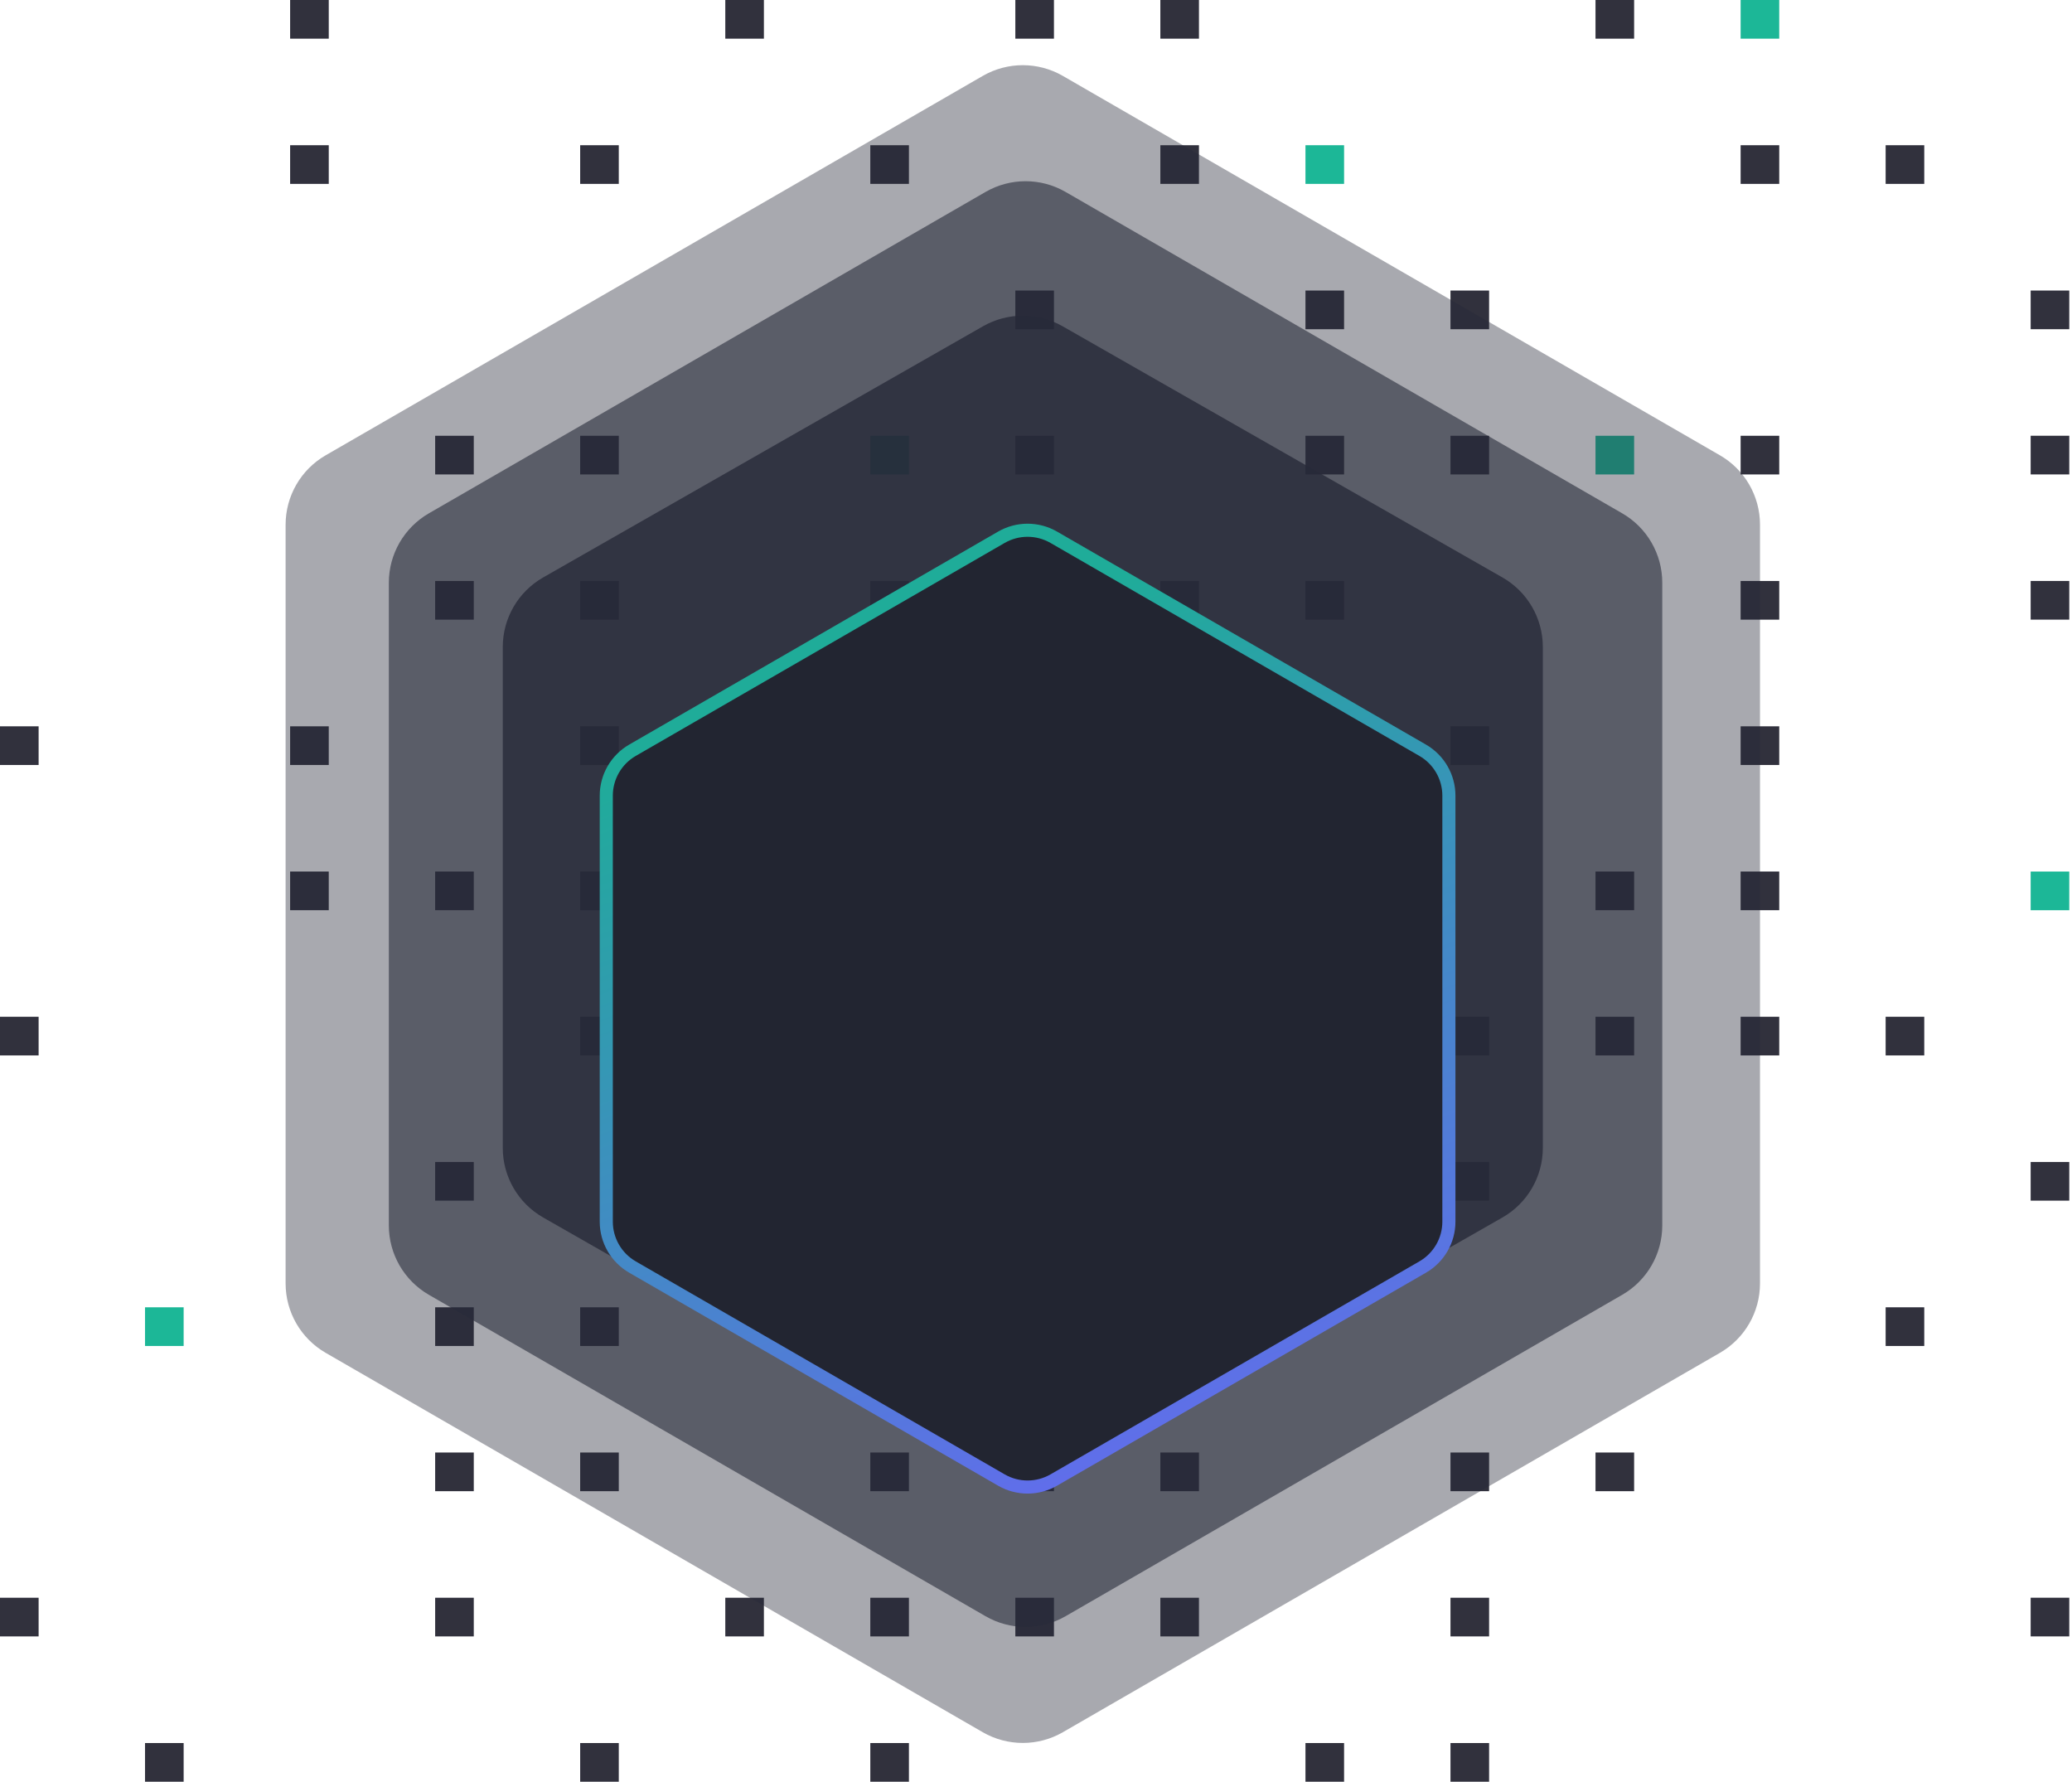 <svg width="157" height="135" viewBox="0 0 157 135" fill="none" xmlns="http://www.w3.org/2000/svg">
<g clip-path="url(#clip0_1442_7560)">
<path d="M24.911 0H21.984V2.93H24.911V0Z" fill="#31313D"/>
<path d="M57.883 0H54.957V2.93H57.883V0Z" fill="#31313D"/>
<path d="M79.86 0H76.934V2.93H79.86V0Z" fill="#31313D"/>
<path d="M90.848 0H87.922V2.93H90.848V0Z" fill="#31313D"/>
<path d="M134.817 0H131.891V2.93H134.817V0Z" fill="#1CB797"/>
<path d="M123.821 0H120.895V2.93H123.821V0Z" fill="#31313D"/>
<path d="M24.911 11.003H21.984V13.933H24.911V11.003Z" fill="#31313D"/>
<path d="M46.887 11.003H43.961V13.933H46.887V11.003Z" fill="#31313D"/>
<path d="M68.872 11.003H65.945V13.933H68.872V11.003Z" fill="#31313D"/>
<path d="M90.848 11.003H87.922V13.933H90.848V11.003Z" fill="#31313D"/>
<path d="M101.844 11.003H98.918V13.933H101.844V11.003Z" fill="#1CB797"/>
<path d="M134.817 11.003H131.891V13.933H134.817V11.003Z" fill="#31313D"/>
<path d="M145.805 11.003H142.879V13.933H145.805V11.003Z" fill="#31313D"/>
<path d="M79.86 22.014H76.934V24.945H79.86V22.014Z" fill="#31313D"/>
<path d="M101.844 22.014H98.918V24.945H101.844V22.014Z" fill="#31313D"/>
<path d="M112.833 22.014H109.906V24.945H112.833V22.014Z" fill="#31313D"/>
<path d="M156.794 22.014H153.867V24.945H156.794V22.014Z" fill="#31313D"/>
<path d="M35.899 33.018H32.973V35.948H35.899V33.018Z" fill="#31313D"/>
<path d="M46.887 33.018H43.961V35.948H46.887V33.018Z" fill="#31313D"/>
<path d="M68.872 33.018H65.945V35.948H68.872V33.018Z" fill="#1CB797"/>
<path d="M79.86 33.018H76.934V35.948H79.86V33.018Z" fill="#31313D"/>
<path d="M101.844 33.018H98.918V35.948H101.844V33.018Z" fill="#31313D"/>
<path d="M112.833 33.018H109.906V35.948H112.833V33.018Z" fill="#31313D"/>
<path d="M123.821 33.018H120.895V35.948H123.821V33.018Z" fill="#1CB797"/>
<path d="M134.817 33.018H131.891V35.948H134.817V33.018Z" fill="#31313D"/>
<path d="M156.794 33.018H153.867V35.948H156.794V33.018Z" fill="#31313D"/>
<path d="M35.899 44.02H32.973V46.951H35.899V44.02Z" fill="#31313D"/>
<path d="M46.887 44.02H43.961V46.951H46.887V44.02Z" fill="#31313D"/>
<path d="M68.872 44.02H65.945V46.951H68.872V44.02Z" fill="#31313D"/>
<path d="M90.848 44.02H87.922V46.951H90.848V44.02Z" fill="#31313D"/>
<path d="M101.844 44.02H98.918V46.951H101.844V44.02Z" fill="#31313D"/>
<path d="M134.817 44.02H131.891V46.951H134.817V44.02Z" fill="#31313D"/>
<path d="M156.794 44.02H153.867V46.951H156.794V44.02Z" fill="#31313D"/>
<path d="M2.926 55.032H0V57.962H2.926V55.032Z" fill="#31313D"/>
<path d="M24.911 55.032H21.984V57.962H24.911V55.032Z" fill="#31313D"/>
<path d="M46.887 55.032H43.961V57.962H46.887V55.032Z" fill="#31313D"/>
<path d="M57.883 55.032H54.957V57.962H57.883V55.032Z" fill="#31313D"/>
<path d="M79.86 55.032H76.934V57.962H79.86V55.032Z" fill="#31313D"/>
<path d="M90.848 55.032H87.922V57.962H90.848V55.032Z" fill="#31313D"/>
<path d="M101.844 55.032H98.918V57.962H101.844V55.032Z" fill="#31313D"/>
<path d="M112.833 55.032H109.906V57.962H112.833V55.032Z" fill="#31313D"/>
<path d="M134.817 55.032H131.891V57.962H134.817V55.032Z" fill="#31313D"/>
<path d="M24.911 66.035H21.984V68.965H24.911V66.035Z" fill="#31313D"/>
<path d="M35.899 66.035H32.973V68.965H35.899V66.035Z" fill="#31313D"/>
<path d="M46.887 66.035H43.961V68.965H46.887V66.035Z" fill="#31313D"/>
<path d="M57.883 66.035H54.957V68.965H57.883V66.035Z" fill="#31313D"/>
<path d="M90.848 66.035H87.922V68.965H90.848V66.035Z" fill="#31313D"/>
<path d="M123.821 66.035H120.895V68.965H123.821V66.035Z" fill="#31313D"/>
<path d="M134.817 66.035H131.891V68.965H134.817V66.035Z" fill="#31313D"/>
<path d="M156.794 66.035H153.867V68.965H156.794V66.035Z" fill="#1CB797"/>
<path d="M2.926 77.038H0V79.969H2.926V77.038Z" fill="#31313D"/>
<path d="M46.887 77.038H43.961V79.969H46.887V77.038Z" fill="#31313D"/>
<path d="M57.883 77.038H54.957V79.969H57.883V77.038Z" fill="#31313D"/>
<path d="M68.872 77.038H65.945V79.969H68.872V77.038Z" fill="#31313D"/>
<path d="M79.86 77.038H76.934V79.969H79.86V77.038Z" fill="#31313D"/>
<path d="M90.848 77.038H87.922V79.969H90.848V77.038Z" fill="#31313D"/>
<path d="M101.844 77.038H98.918V79.969H101.844V77.038Z" fill="#1CB797"/>
<path d="M112.833 77.038H109.906V79.969H112.833V77.038Z" fill="#31313D"/>
<path d="M123.821 77.038H120.895V79.969H123.821V77.038Z" fill="#31313D"/>
<path d="M134.817 77.038H131.891V79.969H134.817V77.038Z" fill="#31313D"/>
<path d="M145.805 77.038H142.879V79.969H145.805V77.038Z" fill="#31313D"/>
<path d="M35.899 88.041H32.973V90.971H35.899V88.041Z" fill="#31313D"/>
<path d="M57.883 88.041H54.957V90.971H57.883V88.041Z" fill="#31313D"/>
<path d="M68.872 88.041H65.945V90.971H68.872V88.041Z" fill="#31313D"/>
<path d="M90.848 88.041H87.922V90.971H90.848V88.041Z" fill="#31313D"/>
<path d="M112.833 88.041H109.906V90.971H112.833V88.041Z" fill="#31313D"/>
<path d="M156.794 88.041H153.867V90.971H156.794V88.041Z" fill="#31313D"/>
<path d="M13.915 99.052H10.988V101.983H13.915V99.052Z" fill="#1CB797"/>
<path d="M35.899 99.052H32.973V101.983H35.899V99.052Z" fill="#31313D"/>
<path d="M46.887 99.052H43.961V101.983H46.887V99.052Z" fill="#31313D"/>
<path d="M68.872 99.052H65.945V101.983H68.872V99.052Z" fill="#31313D"/>
<path d="M90.848 99.052H87.922V101.983H90.848V99.052Z" fill="#31313D"/>
<path d="M145.805 99.052H142.879V101.983H145.805V99.052Z" fill="#31313D"/>
<path d="M35.899 110.055H32.973V112.986H35.899V110.055Z" fill="#31313D"/>
<path d="M46.887 110.055H43.961V112.986H46.887V110.055Z" fill="#31313D"/>
<path d="M68.872 110.055H65.945V112.986H68.872V110.055Z" fill="#31313D"/>
<path d="M79.86 110.055H76.934V112.986H79.86V110.055Z" fill="#31313D"/>
<path d="M90.848 110.055H87.922V112.986H90.848V110.055Z" fill="#31313D"/>
<path d="M112.833 110.055H109.906V112.986H112.833V110.055Z" fill="#31313D"/>
<path d="M123.821 110.055H120.895V112.986H123.821V110.055Z" fill="#31313D"/>
<path d="M2.926 121.059H0V123.989H2.926V121.059Z" fill="#31313D"/>
<path d="M35.899 121.059H32.973V123.989H35.899V121.059Z" fill="#31313D"/>
<path d="M57.883 121.059H54.957V123.989H57.883V121.059Z" fill="#31313D"/>
<path d="M68.872 121.059H65.945V123.989H68.872V121.059Z" fill="#31313D"/>
<path d="M79.86 121.059H76.934V123.989H79.86V121.059Z" fill="#31313D"/>
<path d="M90.848 121.059H87.922V123.989H90.848V121.059Z" fill="#31313D"/>
<path d="M112.833 121.059H109.906V123.989H112.833V121.059Z" fill="#31313D"/>
<path d="M156.794 121.059H153.867V123.989H156.794V121.059Z" fill="#31313D"/>
<path d="M13.915 132.07H10.988V135H13.915V132.07Z" fill="#31313D"/>
<path d="M46.887 132.07H43.961V135H46.887V132.07Z" fill="#31313D"/>
<path d="M68.872 132.07H65.945V135H68.872V132.07Z" fill="#31313D"/>
<path d="M101.844 132.07H98.918V135H101.844V132.07Z" fill="#31313D"/>
<path d="M112.833 132.07H109.906V135H112.833V132.07Z" fill="#31313D"/>
</g>
<path d="M74.465 5.752C76.343 4.668 78.657 4.668 80.535 5.752L130.324 34.498C132.202 35.582 133.359 37.586 133.359 39.754V97.246C133.359 99.414 132.202 101.418 130.324 102.502L80.535 131.248C78.657 132.332 76.343 132.332 74.465 131.248L24.676 102.502C22.798 101.418 21.641 99.414 21.641 97.246V39.754C21.641 37.586 22.798 35.582 24.676 34.498L74.465 5.752Z" fill="#262A39" fill-opacity="0.4"/>
<path d="M74.674 14.544C76.552 13.459 78.865 13.459 80.743 14.544L122.919 38.894C124.797 39.978 125.954 41.982 125.954 44.15V92.85C125.954 95.019 124.797 97.022 122.919 98.106L80.743 122.457C78.865 123.541 76.552 123.541 74.674 122.457L32.498 98.106C30.62 97.022 29.463 95.019 29.463 92.85V44.15C29.463 41.982 30.62 39.978 32.498 38.894L74.674 14.544Z" fill="#272A39" fill-opacity="0.6"/>
<path d="M74.49 24.718C76.356 23.654 78.644 23.654 80.51 24.718L113.844 43.753C115.736 44.833 116.904 46.845 116.904 49.023V86.977C116.904 89.155 115.736 91.167 113.844 92.247L80.51 111.282C78.644 112.346 76.356 112.346 74.49 111.282L41.156 92.247C39.264 91.167 38.096 89.155 38.096 86.977V49.023C38.096 46.845 39.264 44.833 41.156 43.753L74.49 24.718Z" fill="#272A39" fill-opacity="0.8"/>
<g filter="url(#filter0_dd_1442_7560)">
<path d="M75.877 34.708C77.106 33.999 78.619 33.999 79.847 34.708L107.801 50.847C109.029 51.556 109.786 52.867 109.786 54.285V86.564C109.786 87.982 109.029 89.292 107.801 90.001L79.847 106.14C78.619 106.849 77.106 106.849 75.877 106.14L47.923 90.001C46.695 89.292 45.939 87.982 45.939 86.564V54.285C45.939 52.867 46.695 51.556 47.923 50.847L75.877 34.708Z" fill="#222531"/>
<path d="M75.877 34.708C77.106 33.999 78.619 33.999 79.847 34.708L107.801 50.847C109.029 51.556 109.786 52.867 109.786 54.285V86.564C109.786 87.982 109.029 89.292 107.801 90.001L79.847 106.14C78.619 106.849 77.106 106.849 75.877 106.14L47.923 90.001C46.695 89.292 45.939 87.982 45.939 86.564V54.285C45.939 52.867 46.695 51.556 47.923 50.847L75.877 34.708Z" stroke="url(#paint0_linear_1442_7560)" stroke-width="0.992"/>
</g>
<defs>
<filter id="filter0_dd_1442_7560" x="39.441" y="30.68" width="76.84" height="85.489" filterUnits="userSpaceOnUse" color-interpolation-filters="sRGB">
<feFlood flood-opacity="0" result="BackgroundImageFix"/>
<feColorMatrix in="SourceAlpha" type="matrix" values="0 0 0 0 0 0 0 0 0 0 0 0 0 0 0 0 0 0 127 0" result="hardAlpha"/>
<feOffset dy="3"/>
<feGaussianBlur stdDeviation="3"/>
<feColorMatrix type="matrix" values="0 0 0 0 0.855 0 0 0 0 0.855 0 0 0 0 0.855 0 0 0 0.23 0"/>
<feBlend mode="normal" in2="BackgroundImageFix" result="effect1_dropShadow_1442_7560"/>
<feColorMatrix in="SourceAlpha" type="matrix" values="0 0 0 0 0 0 0 0 0 0 0 0 0 0 0 0 0 0 127 0" result="hardAlpha"/>
<feOffset dy="3"/>
<feGaussianBlur stdDeviation="3"/>
<feColorMatrix type="matrix" values="0 0 0 0 0.854 0 0 0 0 0.854 0 0 0 0 0.854 0 0 0 0.16 0"/>
<feBlend mode="normal" in2="effect1_dropShadow_1442_7560" result="effect2_dropShadow_1442_7560"/>
<feBlend mode="normal" in="SourceGraphic" in2="effect2_dropShadow_1442_7560" result="shape"/>
</filter>
<linearGradient id="paint0_linear_1442_7560" x1="77.862" y1="33.562" x2="102.205" y2="98.106" gradientUnits="userSpaceOnUse">
<stop offset="0.089" stop-color="#1FAC99"/>
<stop offset="1" stop-color="#606EEA"/>
</linearGradient>
<clipPath id="clip0_1442_7560">
<rect width="156.801" height="135" fill="white"/>
</clipPath>
</defs>
</svg>
